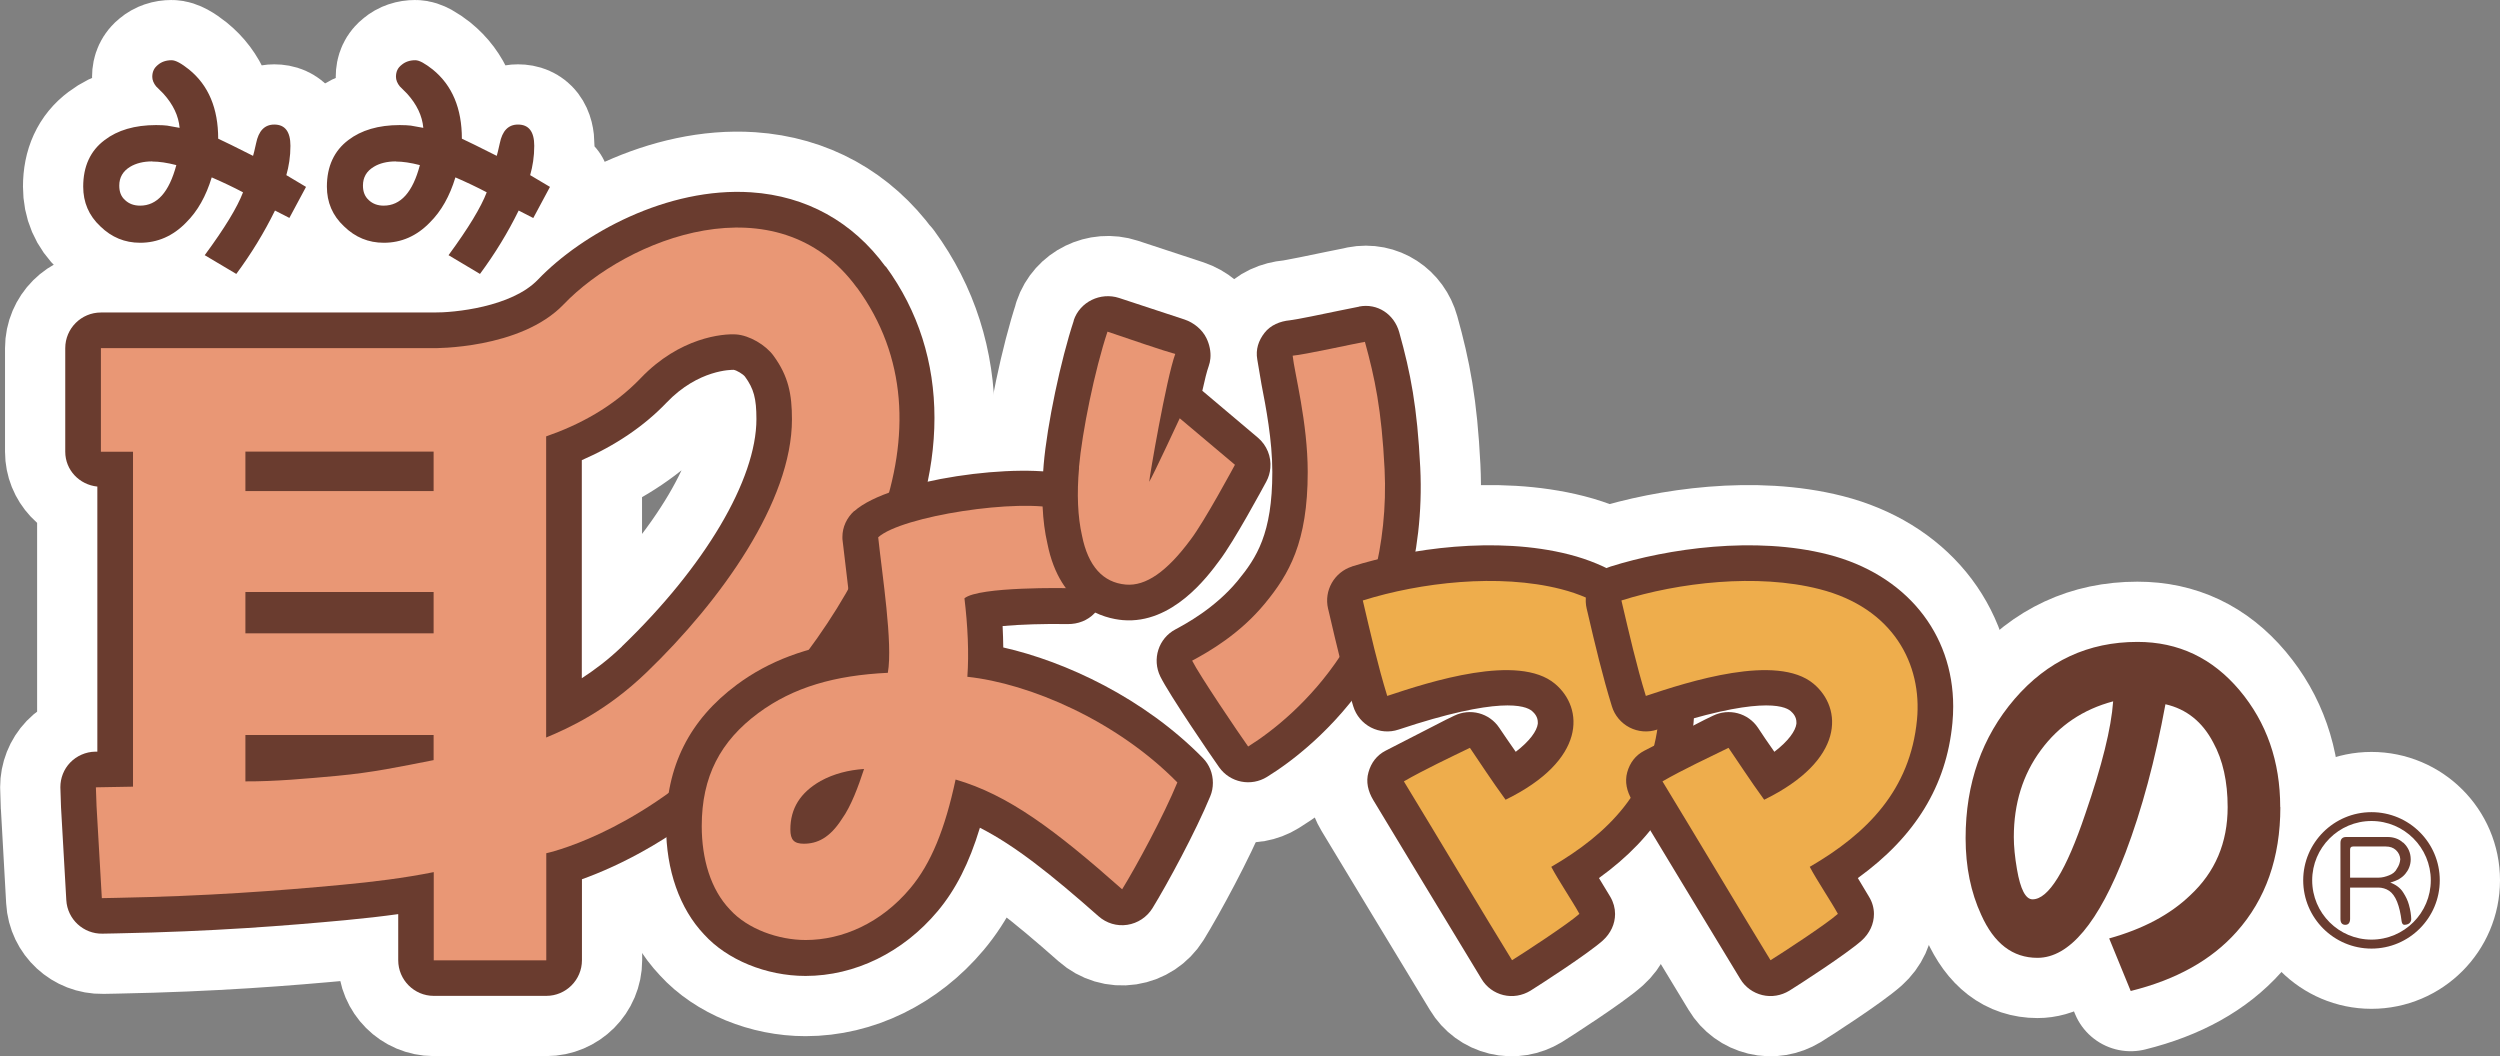 <?xml version="1.0" encoding="UTF-8"?>
<svg id="_レイヤー_1" data-name="レイヤー 1" xmlns="http://www.w3.org/2000/svg" viewBox="0 0 189.28 79.97">
  <rect x="0" y="0" width="189.28" height="79.97" fill="#808080" stroke="none"/>
  <defs>
    <style>
      .cls-1 {
        fill: #eead4c;
      }

      .cls-2 {
        fill: #fff;
      }

      .cls-3 {
        fill: none;
        stroke: #fff;
        stroke-linecap: round;
        stroke-linejoin: round;
        stroke-width: 9.12px;
      }

      .cls-4 {
        fill: #6a3c2f;
      }

      .cls-5 {
        fill: #e99775;
      }
    </style>
  </defs>
  <path class="cls-2" d="M67.04,20.18c-2.49-3.4-6-5.34-10.17-5.62-6.34-.42-12.81,3.13-16.14,6.61-2,2.09-6.38,2.51-7.9,2.49H7.64c-1.49,0-2.7,1.21-2.7,2.7v7.84c0,1.39,1.07,2.5,2.43,2.64v20.07s-.16,0-.16,0c-.72.01-1.41.32-1.9.83-.48.5-.74,1.17-.74,1.86,0,.03.05,1.52.05,1.52,0,.07.4,7.03.4,7.03.08,1.45,1.3,2.57,2.74,2.54l1.04-.02c7.39-.14,12.91-.59,17.34-1,1.48-.14,2.79-.29,4.01-.46v3.49c0,1.49,1.21,2.7,2.69,2.7h8.52c1.49,0,2.7-1.21,2.7-2.7v-6.13c2.65-.95,7.44-3.15,12.39-7.91,9.38-9.02,14.3-18.6,14.3-27.02,0-4.18-1.21-8.08-3.69-11.47M47.09,48.95c-1.07,1.03-2.09,1.78-3.04,2.4v-16.51c2.52-1.1,4.69-2.55,6.42-4.36,2.41-2.52,4.94-2.48,5.08-2.48.23.04.7.32.85.51.67.92.87,1.65.87,3.22,0,4.58-3.9,11.17-10.18,17.21"/>
  <path class="cls-3" d="M67.04,20.18c-2.49-3.4-6-5.34-10.17-5.62-6.34-.42-12.81,3.13-16.14,6.61-2,2.09-6.38,2.51-7.9,2.49H7.64c-1.49,0-2.7,1.21-2.7,2.7v7.84c0,1.39,1.07,2.5,2.43,2.64v20.07s-.16,0-.16,0c-.72.01-1.41.32-1.9.83-.48.5-.74,1.17-.74,1.86,0,.03.05,1.52.05,1.52,0,.07.4,7.03.4,7.03.08,1.45,1.3,2.57,2.74,2.54l1.04-.02c7.39-.14,12.91-.59,17.34-1,1.48-.14,2.79-.29,4.01-.46v3.49c0,1.49,1.21,2.7,2.69,2.7h8.52c1.49,0,2.7-1.21,2.7-2.7v-6.13c2.65-.95,7.44-3.15,12.39-7.91,9.38-9.02,14.3-18.6,14.3-27.02,0-4.18-1.21-8.08-3.69-11.47ZM47.09,48.95c-1.07,1.03-2.09,1.78-3.04,2.4v-16.51c2.52-1.1,4.69-2.55,6.42-4.36,2.41-2.52,4.94-2.48,5.08-2.48.23.04.7.32.85.51.67.92.87,1.65.87,3.22,0,4.58-3.9,11.17-10.18,17.21Z"/>
  <path class="cls-2" d="M21.91,16.5l-1.09-.56c-.82,1.67-1.79,3.26-2.93,4.8l-2.39-1.42c1.52-2.06,2.47-3.63,2.9-4.76-.74-.39-1.52-.76-2.37-1.13-.43,1.42-1.07,2.56-1.94,3.42-.99,1.02-2.16,1.53-3.48,1.53-1.16,0-2.16-.41-3.01-1.24-.88-.82-1.3-1.83-1.3-3.01,0-1.53.54-2.72,1.63-3.53.97-.74,2.27-1.13,3.89-1.13.39,0,.66.02.83.04.51.09.82.15.95.17-.08-.91-.49-1.77-1.22-2.58-.2-.19-.37-.37-.56-.56-.19-.23-.29-.49-.29-.72,0-.39.14-.68.43-.91.27-.23.62-.35,1.03-.35.31,0,.74.24,1.32.7,1.48,1.2,2.21,2.95,2.21,5.24.43.19,1.32.64,2.64,1.3.04-.12.12-.45.23-.95.19-.94.64-1.42,1.38-1.42.81,0,1.22.54,1.22,1.61,0,.82-.12,1.55-.31,2.22l1.49.89-1.26,2.35ZM11.52,12.22c-.66,0-1.22.14-1.67.41-.54.33-.82.8-.82,1.42,0,.47.13.83.45,1.11.29.27.66.41,1.13.41,1.28,0,2.19-1.01,2.74-3.07-.7-.18-1.3-.27-1.82-.27"/>
  <path class="cls-3" d="M21.91,16.5l-1.09-.56c-.82,1.67-1.79,3.26-2.93,4.8l-2.39-1.42c1.52-2.06,2.47-3.63,2.9-4.76-.74-.39-1.52-.76-2.37-1.13-.43,1.42-1.07,2.56-1.94,3.42-.99,1.02-2.16,1.53-3.48,1.53-1.16,0-2.16-.41-3.01-1.24-.88-.82-1.3-1.83-1.3-3.01,0-1.53.54-2.72,1.63-3.53.97-.74,2.27-1.13,3.89-1.13.39,0,.66.02.83.04.51.09.82.15.95.17-.08-.91-.49-1.77-1.22-2.58-.2-.19-.37-.37-.56-.56-.19-.23-.29-.49-.29-.72,0-.39.14-.68.43-.91.27-.23.62-.35,1.03-.35.31,0,.74.24,1.32.7,1.48,1.2,2.21,2.95,2.21,5.24.43.19,1.32.64,2.64,1.3.04-.12.12-.45.23-.95.19-.94.64-1.42,1.38-1.42.81,0,1.22.54,1.22,1.61,0,.82-.12,1.55-.31,2.22l1.49.89-1.26,2.35ZM11.52,12.22c-.66,0-1.22.14-1.67.41-.54.33-.82.8-.82,1.42,0,.47.13.83.45,1.11.29.27.66.41,1.13.41,1.28,0,2.19-1.01,2.74-3.07-.7-.18-1.3-.27-1.82-.27Z"/>
  <path class="cls-2" d="M40.36,16.5l-1.09-.56c-.82,1.67-1.79,3.26-2.93,4.8l-2.38-1.42c1.51-2.06,2.46-3.63,2.89-4.76-.74-.39-1.52-.76-2.37-1.13-.43,1.42-1.07,2.56-1.94,3.42-.99,1.02-2.15,1.53-3.48,1.53-1.16,0-2.16-.41-3.01-1.24-.88-.82-1.3-1.83-1.3-3.01,0-1.53.55-2.72,1.63-3.53.97-.74,2.27-1.13,3.88-1.13.39,0,.66.02.84.04.5.09.81.15.95.17-.08-.91-.49-1.77-1.22-2.58-.19-.19-.37-.37-.56-.56-.19-.23-.29-.49-.29-.72,0-.39.13-.68.43-.91.27-.23.62-.35,1.03-.35.31,0,.73.24,1.32.7,1.48,1.2,2.21,2.95,2.21,5.24.43.19,1.32.64,2.64,1.3.04-.12.12-.45.23-.95.19-.94.64-1.42,1.38-1.42.82,0,1.23.54,1.23,1.61,0,.82-.12,1.55-.31,2.22l1.5.89-1.26,2.35ZM29.97,12.22c-.66,0-1.23.14-1.67.41-.55.33-.82.8-.82,1.42,0,.47.14.83.45,1.11.29.27.66.41,1.12.41,1.28,0,2.2-1.01,2.74-3.07-.7-.18-1.3-.27-1.82-.27"/>
  <path class="cls-3" d="M40.36,16.5l-1.09-.56c-.82,1.67-1.79,3.26-2.93,4.8l-2.38-1.42c1.51-2.06,2.46-3.63,2.89-4.76-.74-.39-1.52-.76-2.37-1.13-.43,1.42-1.07,2.56-1.94,3.42-.99,1.02-2.15,1.53-3.48,1.53-1.16,0-2.16-.41-3.01-1.24-.88-.82-1.3-1.83-1.3-3.01,0-1.53.55-2.72,1.63-3.53.97-.74,2.27-1.13,3.88-1.13.39,0,.66.02.84.04.5.09.81.15.95.17-.08-.91-.49-1.77-1.22-2.58-.19-.19-.37-.37-.56-.56-.19-.23-.29-.49-.29-.72,0-.39.13-.68.43-.91.27-.23.62-.35,1.03-.35.31,0,.73.24,1.32.7,1.48,1.2,2.21,2.95,2.21,5.24.43.19,1.32.64,2.64,1.3.04-.12.12-.45.23-.95.19-.94.64-1.42,1.38-1.42.82,0,1.23.54,1.23,1.61,0,.82-.12,1.55-.31,2.22l1.5.89-1.26,2.35ZM29.97,12.22c-.66,0-1.23.14-1.67.41-.55.33-.82.8-.82,1.42,0,.47.14.83.45,1.11.29.27.66.41,1.12.41,1.28,0,2.2-1.01,2.74-3.07-.7-.18-1.3-.27-1.82-.27Z"/>
  <path class="cls-2" d="M64.87,21.77c-6.02-8.22-17.41-3.72-22.19,1.27-3.27,3.42-9.88,3.32-9.88,3.32H7.64v7.84h2.43v25.36c-.8.01-2.81.05-2.81.05l.05,1.43.4,6.96,1.04-.02c6.9-.13,12.26-.53,17.14-.99,2.36-.22,4.71-.51,6.95-.96v6.68h8.52v-8.11s6.46-1.36,13.22-7.87c10.94-10.52,17.96-24.48,10.3-34.96M32.83,57.55c-2.55.5-4.6.94-7.31,1.19-2.3.21-4.66.43-6.94.42v-3.51h14.25v1.9ZM32.83,47.95h-14.25v-3.13h14.25v3.13ZM32.83,37.18h-14.25v-2.99h14.25v2.99ZM48.96,50.9c-3.03,2.92-5.86,4.21-7.61,4.94v-22.8c2.48-.86,5.07-2.22,7.17-4.42,2.95-3.08,6.22-3.37,7.22-3.3.99.07,2.23.79,2.83,1.62,1.13,1.55,1.39,2.92,1.39,4.81,0,6.21-5.36,13.72-11,19.15"/>
  <path class="cls-3" d="M64.87,21.77c-6.02-8.22-17.41-3.72-22.19,1.27-3.27,3.42-9.88,3.32-9.88,3.32H7.64v7.84h2.43v25.36c-.8.01-2.81.05-2.81.05l.05,1.43.4,6.96,1.04-.02c6.9-.13,12.26-.53,17.14-.99,2.36-.22,4.71-.51,6.95-.96v6.68h8.52v-8.11s6.46-1.36,13.22-7.87c10.94-10.52,17.96-24.48,10.3-34.96ZM32.83,57.55c-2.55.5-4.6.94-7.31,1.19-2.3.21-4.66.43-6.94.42v-3.51h14.25v1.9ZM32.83,47.95h-14.25v-3.13h14.25v3.13ZM32.83,37.18h-14.25v-2.99h14.25v2.99ZM48.96,50.9c-3.03,2.92-5.86,4.21-7.61,4.94v-22.8c2.48-.86,5.07-2.22,7.17-4.42,2.95-3.08,6.22-3.37,7.22-3.3.99.07,2.23.79,2.83,1.62,1.13,1.55,1.39,2.92,1.39,4.81,0,6.21-5.36,13.72-11,19.15Z"/>
  <path class="cls-2" d="M64.68,38.68c-.57.52-.9,1.22-.9,1.98,0,.1,0,.2.02.31l.26,2.19c.18,1.51.44,3.67.53,5.35-3.5.47-6.36,1.52-8.79,3.32-3.61,2.68-5.37,6.19-5.37,10.72,0,3.33,1.03,6.25,2.88,8.2,1.73,1.91,4.69,3.14,7.68,3.14,3.74,0,7.38-1.78,9.99-4.89,1.37-1.63,2.4-3.65,3.21-6.33,2.64,1.34,5.38,3.52,8.98,6.7.6.53,1.39.77,2.18.65.79-.12,1.48-.58,1.9-1.25,1.12-1.82,3.27-5.79,4.38-8.48.14-.33.2-.68.2-1.02,0-.7-.26-1.38-.77-1.89-4.44-4.52-10.37-7.29-15.1-8.36-.01-.53-.02-1.05-.05-1.62,1.31-.12,3.15-.18,4.93-.15.77.01,1.51-.27,2.04-.83.53-.57.78-1.3.71-2.07l-.6-6.11c-.11-1.1-.87-1.93-1.94-2.23-3.78-1.07-13.7.29-16.37,2.69"/>
  <path class="cls-3" d="M64.68,38.68c-.57.52-.9,1.22-.9,1.98,0,.1,0,.2.02.31l.26,2.19c.18,1.51.44,3.67.53,5.35-3.5.47-6.36,1.52-8.79,3.32-3.61,2.68-5.37,6.19-5.37,10.72,0,3.33,1.03,6.25,2.88,8.2,1.73,1.91,4.69,3.14,7.68,3.14,3.74,0,7.38-1.78,9.99-4.89,1.37-1.63,2.4-3.65,3.21-6.33,2.64,1.34,5.38,3.52,8.98,6.7.6.53,1.39.77,2.18.65.79-.12,1.48-.58,1.9-1.25,1.12-1.82,3.27-5.79,4.38-8.48.14-.33.2-.68.2-1.02,0-.7-.26-1.38-.77-1.89-4.44-4.52-10.37-7.29-15.1-8.36-.01-.53-.02-1.05-.05-1.62,1.31-.12,3.15-.18,4.93-.15.77.01,1.51-.27,2.04-.83.53-.57.78-1.3.71-2.07l-.6-6.11c-.11-1.1-.87-1.93-1.94-2.23-3.78-1.07-13.7.29-16.37,2.69Z"/>
  <path class="cls-2" d="M73.24,51.25c.13-1.8.03-3.88-.22-5.95,1.08-.91,7.88-.77,7.88-.77,0,0-.3-3.91-.58-5.96-3.13-.88-12.07.51-13.83,2.11.3,2.83,1.12,8.05.73,10.26-3.99.19-7.15,1.08-9.81,3.05-2.86,2.12-4.28,4.79-4.28,8.55,0,2.48.67,4.8,2.14,6.33,1.33,1.47,3.66,2.3,5.73,2.3,2.77,0,5.7-1.27,7.92-3.92,1.58-1.88,2.63-4.49,3.43-8.23,3.99,1.16,7.48,3.77,12.61,8.31,1.08-1.75,3.16-5.6,4.18-8.09-4.58-4.67-11.19-7.5-15.91-8M63.74,62.01c-.92,1.44-1.88,1.87-2.88,1.87-.74,0-1.02-.29-1.02-1.08,0-1.59.75-2.79,2.29-3.67,1-.55,2.12-.83,3.29-.91-.43,1.31-.97,2.8-1.68,3.79"/>
  <path class="cls-3" d="M73.24,51.25c.13-1.8.03-3.88-.22-5.95,1.08-.91,7.88-.77,7.88-.77,0,0-.3-3.91-.58-5.96-3.13-.88-12.07.51-13.83,2.11.3,2.83,1.12,8.05.73,10.26-3.99.19-7.15,1.08-9.81,3.05-2.86,2.12-4.28,4.79-4.28,8.55,0,2.48.67,4.8,2.14,6.33,1.33,1.47,3.66,2.3,5.73,2.3,2.77,0,5.7-1.27,7.92-3.92,1.58-1.88,2.63-4.49,3.43-8.23,3.99,1.16,7.48,3.77,12.61,8.31,1.08-1.75,3.16-5.6,4.18-8.09-4.58-4.67-11.19-7.5-15.91-8ZM63.74,62.01c-.92,1.44-1.88,1.87-2.88,1.87-.74,0-1.02-.29-1.02-1.08,0-1.59.75-2.79,2.29-3.67,1-.55,2.12-.83,3.29-.91-.43,1.31-.97,2.8-1.68,3.79Z"/>
  <path class="cls-2" d="M102.89,23.22l-1.54.31c-1.04.22-3.21.67-3.69.72-.74.07-1.46.36-1.92.95-.46.59-.68,1.26-.55,2.01l.32,1.89c.33,1.69.82,4.23.82,6.64,0,4.67-1.19,6.49-2.63,8.24-1.72,2.08-3.96,3.27-4.7,3.67-1.29.68-1.79,2.26-1.15,3.57.66,1.35,3.88,6.07,4.46,6.88.83,1.16,2.41,1.47,3.62.72,1.75-1.08,5.08-3.53,7.84-7.73,2.04-3.1,4.1-8.85,3.76-15.7-.23-4.6-.73-7.15-1.59-10.23-.38-1.37-1.65-2.22-3.04-1.95"/>
  <path class="cls-3" d="M102.89,23.22l-1.54.31c-1.04.22-3.21.67-3.69.72-.74.07-1.46.36-1.92.95-.46.59-.68,1.26-.55,2.01l.32,1.89c.33,1.69.82,4.23.82,6.64,0,4.67-1.19,6.49-2.63,8.24-1.72,2.08-3.96,3.27-4.7,3.67-1.29.68-1.79,2.26-1.15,3.57.66,1.35,3.88,6.07,4.46,6.88.83,1.16,2.41,1.47,3.62.72,1.75-1.08,5.08-3.53,7.84-7.73,2.04-3.1,4.1-8.85,3.76-15.7-.23-4.6-.73-7.15-1.59-10.23-.38-1.37-1.65-2.22-3.04-1.95Z"/>
  <path class="cls-2" d="M81.3,24.27c-.99,2.99-2.02,7.88-2.28,10.89-.2,2.29-.11,4.3.28,5.99.96,4.86,4.32,5.68,5.71,5.8,3.75.32,6.42-3.3,7.3-4.49,1.12-1.46,3.31-5.53,3.56-5.99.18-.33.28-.68.31-1.04.08-.85-.26-1.72-.95-2.3l-4.17-3.52s-.02,0-.03-.02c.18-.83.35-1.5.48-1.86.07-.19.11-.39.13-.59.05-.52-.07-1.07-.3-1.54-.32-.66-.97-1.18-1.66-1.41l-4.95-1.63c-1.41-.46-2.97.29-3.44,1.7"/>
  <path class="cls-3" d="M81.3,24.27c-.99,2.99-2.02,7.88-2.28,10.89-.2,2.29-.11,4.3.28,5.99.96,4.86,4.32,5.68,5.71,5.8,3.75.32,6.42-3.3,7.3-4.49,1.12-1.46,3.31-5.53,3.56-5.99.18-.33.28-.68.31-1.04.08-.85-.26-1.72-.95-2.3l-4.17-3.52s-.02,0-.03-.02c.18-.83.35-1.5.48-1.86.07-.19.11-.39.13-.59.05-.52-.07-1.07-.3-1.54-.32-.66-.97-1.18-1.66-1.41l-4.95-1.63c-1.41-.46-2.97.29-3.44,1.7Z"/>
  <path class="cls-2" d="M97.87,26.93c.13,1.27,1.14,5.05,1.14,8.81,0,5.33-1.42,7.74-3.24,9.95-1.9,2.31-4.24,3.65-5.51,4.33.53,1.07,3.52,5.49,4.24,6.5,1.89-1.18,4.73-3.45,7.01-6.91,1.99-3.03,3.61-8.25,3.32-14.09-.23-4.54-.74-6.91-1.49-9.64-.62.1-4.6.98-5.47,1.05"/>
  <path class="cls-3" d="M97.87,26.93c.13,1.27,1.14,5.05,1.14,8.81,0,5.33-1.42,7.74-3.24,9.95-1.9,2.31-4.24,3.65-5.51,4.33.53,1.07,3.52,5.49,4.24,6.5,1.89-1.18,4.73-3.45,7.01-6.91,1.99-3.03,3.61-8.25,3.32-14.09-.23-4.54-.74-6.91-1.49-9.64-.62.1-4.6.98-5.47,1.05Z"/>
  <path class="cls-2" d="M81.7,35.4c-.18,2.01-.1,3.74.22,5.15.46,2.3,1.58,3.56,3.32,3.71,1.51.13,3.11-.98,4.9-3.4,1.05-1.37,3.36-5.67,3.36-5.67l-4.18-3.52s-1.96,4.22-2.31,4.81c0-.29,1.29-7.81,1.97-9.68-.76-.2-3.76-1.22-5.13-1.69-.97,2.92-1.92,7.58-2.16,10.28"/>
  <path class="cls-3" d="M81.7,35.4c-.18,2.01-.1,3.74.22,5.15.46,2.3,1.58,3.56,3.32,3.71,1.51.13,3.11-.98,4.9-3.4,1.05-1.37,3.36-5.67,3.36-5.67l-4.18-3.52s-1.96,4.22-2.31,4.81c0-.29,1.29-7.81,1.97-9.68-.76-.2-3.76-1.22-5.13-1.69-.97,2.92-1.92,7.58-2.16,10.28Z"/>
  <path class="cls-2" d="M102.37,42.89c-1.35.43-2.14,1.82-1.82,3.19l.07.29c.57,2.45,1.11,4.77,1.84,7.11.21.69.7,1.27,1.34,1.6.64.33,1.4.39,2.08.16,7.62-2.54,9.61-1.83,10.11-1.41.21.18.44.46.44.85,0,.04,0,.08,0,.12-.07.54-.6,1.3-1.67,2.12-.3-.43-.68-.98-.68-.98l-.57-.84c-.75-1.12-2.2-1.5-3.41-.91l-.62.3-4.58,2.35c-.66.34-1.09.91-1.29,1.63-.21.72-.03,1.45.36,2.1l3.77,6.24,4.43,7.31c.37.62.96,1.05,1.66,1.22.7.17,1.43.04,2.04-.33.66-.41,4.35-2.79,5.48-3.8.6-.54.93-1.26.93-2.01,0-.44-.12-.89-.36-1.3,0,0-.62-1.03-.86-1.42,4.36-3.14,6.71-6.99,7.16-11.73.04-.43.06-.85.06-1.26,0-5.57-3.61-10.01-9.48-11.51-5.53-1.41-12.13-.45-16.45.91"/>
  <path class="cls-3" d="M102.37,42.89c-1.35.43-2.14,1.82-1.82,3.19l.07.29c.57,2.45,1.11,4.77,1.84,7.11.21.69.7,1.27,1.34,1.6.64.33,1.4.39,2.08.16,7.62-2.54,9.61-1.83,10.11-1.41.21.18.44.46.44.85,0,.04,0,.08,0,.12-.07.54-.6,1.3-1.67,2.12-.3-.43-.68-.98-.68-.98l-.57-.84c-.75-1.12-2.2-1.5-3.41-.91l-.62.3-4.58,2.35c-.66.34-1.09.91-1.29,1.63-.21.72-.03,1.45.36,2.1l3.77,6.24,4.43,7.31c.37.62.96,1.05,1.66,1.22.7.17,1.43.04,2.04-.33.66-.41,4.35-2.79,5.48-3.8.6-.54.93-1.26.93-2.01,0-.44-.12-.89-.36-1.3,0,0-.62-1.03-.86-1.42,4.36-3.14,6.71-6.99,7.16-11.73.04-.43.06-.85.06-1.26,0-5.57-3.61-10.01-9.48-11.51-5.53-1.41-12.13-.45-16.45.91Z"/>
  <path class="cls-2" d="M103.18,45.46c.6,2.55,1.13,4.89,1.85,7.23,3.24-1.08,9.93-3.24,12.7-.92,2.21,1.85,2.38,5.79-3.74,8.78-1.07-1.47-2-2.9-2.7-3.93-1.34.65-3.54,1.69-5,2.54,2.49,4.09,6.09,10.13,8.19,13.54.84-.52,4.23-2.73,5.1-3.51-.51-.93-1.61-2.57-2.13-3.56,4.35-2.53,7.61-5.83,8.12-11.14.4-4.16-1.76-8.46-7.4-9.89-4.71-1.2-10.64-.5-14.98.86"/>
  <path class="cls-3" d="M103.18,45.46c.6,2.55,1.13,4.89,1.85,7.23,3.24-1.08,9.93-3.24,12.7-.92,2.21,1.85,2.38,5.79-3.74,8.78-1.07-1.47-2-2.9-2.7-3.93-1.34.65-3.54,1.69-5,2.54,2.49,4.09,6.09,10.13,8.19,13.54.84-.52,4.23-2.73,5.1-3.51-.51-.93-1.61-2.57-2.13-3.56,4.35-2.53,7.61-5.83,8.12-11.14.4-4.16-1.76-8.46-7.4-9.89-4.71-1.2-10.64-.5-14.98.86Z"/>
  <path class="cls-2" d="M172.65,61.11c0,3.83-1.11,6.98-3.32,9.45-1.91,2.14-4.58,3.62-8.01,4.47l-1.63-3.98c2.58-.72,4.62-1.81,6.13-3.26,1.89-1.75,2.84-3.98,2.84-6.68,0-1.93-.36-3.56-1.09-4.89-.82-1.57-2.03-2.54-3.62-2.9-.78,4.24-1.79,7.99-3.02,11.23-2.03,5.31-4.26,7.97-6.67,7.97-1.88,0-3.29-1.09-4.26-3.26-.78-1.69-1.18-3.62-1.18-5.8,0-4.15,1.24-7.66,3.71-10.54,2.48-2.88,5.58-4.32,9.3-4.32,3.1,0,5.67,1.22,7.73,3.66,2.05,2.44,3.08,5.39,3.08,8.85M159.99,53.1c-2.28.61-4.1,1.83-5.47,3.69-1.37,1.85-2.05,4.05-2.05,6.58,0,.71.08,1.52.24,2.45.26,1.51.65,2.27,1.18,2.27,1.2,0,2.54-2.16,3.99-6.46,1.27-3.68,1.97-6.52,2.11-8.52"/>
  <path class="cls-3" d="M172.65,61.11c0,3.83-1.11,6.98-3.32,9.45-1.91,2.14-4.58,3.62-8.01,4.47l-1.63-3.98c2.58-.72,4.62-1.81,6.13-3.26,1.89-1.75,2.84-3.98,2.84-6.68,0-1.93-.36-3.56-1.09-4.89-.82-1.57-2.03-2.54-3.62-2.9-.78,4.24-1.79,7.99-3.02,11.23-2.03,5.31-4.26,7.97-6.67,7.97-1.88,0-3.29-1.09-4.26-3.26-.78-1.69-1.18-3.62-1.18-5.8,0-4.15,1.24-7.66,3.71-10.54,2.48-2.88,5.58-4.32,9.3-4.32,3.1,0,5.67,1.22,7.73,3.66,2.05,2.44,3.08,5.39,3.08,8.85ZM159.99,53.1c-2.28.61-4.1,1.83-5.47,3.69-1.37,1.85-2.05,4.05-2.05,6.58,0,.71.08,1.52.24,2.45.26,1.51.65,2.27,1.18,2.27,1.2,0,2.54-2.16,3.99-6.46,1.27-3.68,1.97-6.52,2.11-8.52Z"/>
  <path class="cls-2" d="M121.95,42.89c-1.35.43-2.14,1.82-1.82,3.19l.07.29c.57,2.45,1.12,4.77,1.84,7.11.21.69.7,1.27,1.34,1.6.64.33,1.4.39,2.08.16,7.62-2.54,9.61-1.83,10.11-1.41.21.18.44.46.44.85,0,.04,0,.08,0,.12-.07.54-.6,1.3-1.67,2.12-.3-.43-.68-.98-.68-.98l-.56-.84c-.75-1.12-2.2-1.5-3.41-.91l-.62.3-4.58,2.35c-.66.34-1.09.91-1.29,1.63-.2.72-.03,1.45.36,2.1l3.77,6.24,4.43,7.31c.37.62.97,1.05,1.67,1.22.7.17,1.43.04,2.04-.33.67-.41,4.35-2.79,5.48-3.8.6-.54.93-1.26.93-2.01,0-.44-.12-.89-.37-1.3,0,0-.62-1.03-.85-1.42,4.35-3.14,6.71-6.99,7.16-11.73.04-.43.06-.85.06-1.26,0-5.57-3.61-10.01-9.48-11.51-5.53-1.41-12.12-.45-16.45.91"/>
  <path class="cls-3" d="M121.95,42.89c-1.35.43-2.14,1.82-1.82,3.19l.07.29c.57,2.45,1.12,4.77,1.84,7.11.21.69.7,1.27,1.34,1.6.64.33,1.4.39,2.08.16,7.62-2.54,9.61-1.83,10.11-1.41.21.18.44.46.44.85,0,.04,0,.08,0,.12-.07.54-.6,1.3-1.67,2.12-.3-.43-.68-.98-.68-.98l-.56-.84c-.75-1.12-2.2-1.5-3.41-.91l-.62.3-4.58,2.35c-.66.34-1.09.91-1.29,1.63-.2.72-.03,1.45.36,2.1l3.77,6.24,4.43,7.31c.37.62.97,1.05,1.67,1.22.7.17,1.43.04,2.04-.33.67-.41,4.35-2.79,5.48-3.8.6-.54.93-1.26.93-2.01,0-.44-.12-.89-.37-1.3,0,0-.62-1.03-.85-1.42,4.35-3.14,6.71-6.99,7.16-11.73.04-.43.06-.85.06-1.26,0-5.57-3.61-10.01-9.48-11.51-5.53-1.41-12.12-.45-16.45.91Z"/>
  <path class="cls-2" d="M122.76,45.46c.6,2.55,1.13,4.89,1.85,7.23,3.23-1.08,9.93-3.24,12.7-.92,2.21,1.85,2.38,5.79-3.74,8.78-1.07-1.47-1.99-2.9-2.7-3.93-1.33.65-3.54,1.69-5,2.54,2.49,4.09,6.09,10.13,8.18,13.54.84-.52,4.23-2.73,5.1-3.51-.51-.93-1.61-2.57-2.13-3.56,4.36-2.53,7.61-5.83,8.12-11.14.4-4.16-1.76-8.46-7.4-9.89-4.71-1.2-10.64-.5-14.97.86"/>
  <path class="cls-3" d="M122.76,45.46c.6,2.55,1.13,4.89,1.85,7.23,3.23-1.08,9.93-3.24,12.7-.92,2.21,1.85,2.38,5.79-3.74,8.78-1.07-1.47-1.99-2.9-2.7-3.93-1.33.65-3.54,1.69-5,2.54,2.49,4.09,6.09,10.13,8.18,13.54.84-.52,4.23-2.73,5.1-3.51-.51-.93-1.61-2.57-2.13-3.56,4.36-2.53,7.61-5.83,8.12-11.14.4-4.16-1.76-8.46-7.4-9.89-4.71-1.2-10.64-.5-14.97.86Z"/>
  <path class="cls-2" d="M181.95,63.79c.37.34.57.77.57,1.27,0,.43-.16.8-.4,1.09-.24.3-.62.53-1.15.67.43.16.77.41.98.75.21.32.35.63.43.92.12.42.17.78.18,1.11-.02.26-.2.41-.52.42-.12,0-.18-.1-.21-.27-.07-.58-.18-1.07-.34-1.47-.16-.4-.37-.68-.61-.84-.24-.16-.53-.24-.81-.24h-2.14v2.37c0,.29-.13.45-.36.45-.25,0-.37-.16-.37-.45v-5.75c0-.29.14-.45.44-.45h3.12c.46,0,.87.14,1.18.43M180.07,66.45c.3,0,.57-.08.82-.18.26-.1.47-.26.59-.51.15-.22.23-.45.25-.71-.02-.27-.12-.49-.33-.69-.2-.18-.44-.27-.77-.27h-2.47c-.16,0-.23.08-.23.24v2.12h2.14Z"/>
  <path class="cls-3" d="M181.95,63.79c.37.34.57.77.57,1.27,0,.43-.16.8-.4,1.09-.24.3-.62.53-1.15.67.43.16.77.41.98.75.21.32.35.63.43.92.12.42.17.78.18,1.11-.02.26-.2.41-.52.42-.12,0-.18-.1-.21-.27-.07-.58-.18-1.07-.34-1.47-.16-.4-.37-.68-.61-.84-.24-.16-.53-.24-.81-.24h-2.14v2.37c0,.29-.13.45-.36.45-.25,0-.37-.16-.37-.45v-5.75c0-.29.14-.45.44-.45h3.12c.46,0,.87.14,1.18.43ZM180.07,66.45c.3,0,.57-.08.82-.18.26-.1.47-.26.59-.51.15-.22.23-.45.25-.71-.02-.27-.12-.49-.33-.69-.2-.18-.44-.27-.77-.27h-2.47c-.16,0-.23.08-.23.24v2.12h2.14Z"/>
  <path class="cls-2" d="M174.38,66.65c0,2.85,2.32,5.17,5.17,5.17s5.17-2.32,5.17-5.17-2.32-5.16-5.17-5.16-5.17,2.32-5.17,5.16M175.06,66.65c0-2.47,2.01-4.49,4.49-4.49s4.49,2.02,4.49,4.49-2.01,4.49-4.49,4.49-4.49-2.01-4.49-4.49"/>
  <path class="cls-3" d="M174.38,66.65c0,2.85,2.32,5.17,5.17,5.17s5.17-2.32,5.17-5.17-2.32-5.16-5.17-5.16-5.17,2.32-5.17,5.16ZM175.06,66.65c0-2.47,2.01-4.49,4.49-4.49s4.49,2.02,4.49,4.49-2.01,4.49-4.49,4.49-4.49-2.01-4.49-4.49Z"/>
  <path class="cls-4" d="M67.04,20.18c-2.49-3.4-6-5.34-10.17-5.62-6.34-.42-12.81,3.13-16.14,6.61-2,2.09-6.38,2.51-7.9,2.49H7.64c-1.49,0-2.7,1.21-2.7,2.7v7.84c0,1.39,1.07,2.5,2.43,2.64v20.07s-.16,0-.16,0c-.72.01-1.41.32-1.9.83-.48.5-.74,1.17-.74,1.86,0,.03.05,1.52.05,1.52,0,.07.4,7.03.4,7.03.08,1.45,1.3,2.57,2.74,2.54l1.04-.02c7.39-.14,12.91-.59,17.34-1,1.48-.14,2.79-.29,4.01-.46v3.49c0,1.49,1.21,2.7,2.69,2.7h8.52c1.49,0,2.7-1.21,2.7-2.7v-6.13c2.65-.95,7.44-3.15,12.39-7.91,9.38-9.02,14.3-18.6,14.3-27.02,0-4.18-1.21-8.08-3.69-11.47M47.09,48.95c-1.07,1.03-2.09,1.78-3.04,2.4v-16.51c2.52-1.1,4.69-2.55,6.42-4.36,2.41-2.52,4.94-2.48,5.08-2.48.23.04.7.32.85.51.67.92.87,1.65.87,3.22,0,4.58-3.9,11.17-10.18,17.21"/>
  <path class="cls-4" d="M21.91,16.5l-1.09-.56c-.82,1.67-1.79,3.26-2.93,4.8l-2.39-1.42c1.52-2.06,2.47-3.63,2.9-4.76-.74-.39-1.52-.76-2.37-1.13-.43,1.42-1.07,2.56-1.94,3.42-.99,1.02-2.16,1.53-3.48,1.53-1.16,0-2.16-.41-3.01-1.24-.88-.82-1.3-1.83-1.3-3.01,0-1.53.54-2.72,1.63-3.53.97-.74,2.27-1.13,3.89-1.13.39,0,.66.02.83.04.51.09.82.15.95.17-.08-.91-.49-1.77-1.22-2.58-.2-.19-.37-.37-.56-.56-.19-.23-.29-.49-.29-.72,0-.39.14-.68.43-.91.27-.23.62-.35,1.03-.35.31,0,.74.24,1.32.7,1.48,1.2,2.21,2.95,2.21,5.24.43.19,1.32.64,2.64,1.3.04-.12.12-.45.23-.95.19-.94.64-1.42,1.38-1.42.81,0,1.22.54,1.22,1.61,0,.82-.12,1.55-.31,2.22l1.49.89-1.26,2.35ZM11.52,12.22c-.66,0-1.22.14-1.67.41-.54.33-.82.8-.82,1.42,0,.47.13.83.45,1.11.29.27.66.41,1.13.41,1.28,0,2.19-1.01,2.74-3.07-.7-.18-1.3-.27-1.82-.27"/>
  <path class="cls-4" d="M40.36,16.5l-1.09-.56c-.82,1.67-1.79,3.26-2.93,4.8l-2.38-1.42c1.51-2.06,2.46-3.63,2.89-4.76-.74-.39-1.52-.76-2.37-1.13-.43,1.42-1.07,2.56-1.94,3.42-.99,1.02-2.15,1.53-3.48,1.53-1.16,0-2.16-.41-3.01-1.24-.88-.82-1.3-1.83-1.3-3.01,0-1.53.55-2.72,1.63-3.53.97-.74,2.27-1.13,3.88-1.13.39,0,.66.02.84.04.5.09.81.15.95.17-.08-.91-.49-1.77-1.22-2.58-.19-.19-.37-.37-.56-.56-.19-.23-.29-.49-.29-.72,0-.39.13-.68.43-.91.27-.23.62-.35,1.03-.35.31,0,.73.24,1.32.7,1.48,1.2,2.21,2.95,2.21,5.24.43.19,1.32.64,2.64,1.3.04-.12.12-.45.23-.95.19-.94.64-1.42,1.38-1.42.82,0,1.23.54,1.23,1.61,0,.82-.12,1.55-.31,2.22l1.5.89-1.26,2.35ZM29.97,12.22c-.66,0-1.23.14-1.67.41-.55.33-.82.8-.82,1.42,0,.47.14.83.45,1.11.29.27.66.41,1.12.41,1.28,0,2.2-1.01,2.74-3.07-.7-.18-1.3-.27-1.82-.27"/>
  <path class="cls-5" d="M64.87,21.77c-6.02-8.22-17.41-3.72-22.19,1.27-3.27,3.42-9.88,3.32-9.88,3.32H7.64v7.84h2.43v25.36c-.8.01-2.81.05-2.81.05l.05,1.43.4,6.96,1.04-.02c6.9-.13,12.26-.53,17.14-.99,2.36-.22,4.71-.51,6.95-.96v6.68h8.52v-8.11s6.46-1.36,13.22-7.87c10.94-10.52,17.96-24.48,10.3-34.96M32.83,57.55c-2.55.5-4.6.94-7.31,1.19-2.3.21-4.66.43-6.94.42v-3.51h14.25v1.9ZM32.83,47.95h-14.25v-3.13h14.25v3.13ZM32.83,37.18h-14.25v-2.99h14.25v2.99ZM48.96,50.9c-3.03,2.92-5.86,4.21-7.61,4.94v-22.8c2.48-.86,5.07-2.22,7.17-4.42,2.95-3.08,6.22-3.37,7.22-3.3.99.07,2.23.79,2.83,1.62,1.13,1.55,1.39,2.92,1.39,4.81,0,6.21-5.36,13.72-11,19.15"/>
  <path class="cls-4" d="M64.68,38.68c-.57.52-.9,1.22-.9,1.98,0,.1,0,.2.02.31l.26,2.19c.18,1.51.44,3.67.53,5.35-3.5.47-6.36,1.52-8.79,3.32-3.61,2.68-5.37,6.19-5.37,10.72,0,3.33,1.03,6.25,2.88,8.2,1.73,1.91,4.69,3.14,7.68,3.14,3.74,0,7.38-1.78,9.99-4.89,1.37-1.63,2.4-3.65,3.21-6.33,2.64,1.34,5.38,3.52,8.98,6.7.6.53,1.39.77,2.18.65.79-.12,1.48-.58,1.9-1.25,1.12-1.82,3.27-5.79,4.38-8.48.14-.33.2-.68.2-1.02,0-.7-.26-1.38-.77-1.89-4.44-4.52-10.37-7.29-15.1-8.36-.01-.53-.02-1.05-.05-1.62,1.31-.12,3.15-.18,4.93-.15.77.01,1.51-.27,2.04-.83.53-.57.78-1.3.71-2.07l-.6-6.11c-.11-1.1-.87-1.93-1.94-2.23-3.78-1.07-13.7.29-16.37,2.69"/>
  <path class="cls-5" d="M73.24,51.25c.13-1.8.03-3.88-.22-5.95,1.08-.91,7.88-.77,7.88-.77,0,0-.3-3.91-.58-5.96-3.13-.88-12.07.51-13.83,2.11.3,2.83,1.12,8.05.73,10.26-3.99.19-7.15,1.08-9.81,3.05-2.86,2.12-4.28,4.79-4.28,8.55,0,2.48.67,4.8,2.14,6.33,1.33,1.47,3.66,2.3,5.73,2.3,2.77,0,5.7-1.27,7.92-3.92,1.58-1.88,2.63-4.49,3.43-8.23,3.99,1.16,7.48,3.77,12.61,8.31,1.08-1.75,3.16-5.6,4.18-8.09-4.58-4.67-11.19-7.5-15.91-8M63.74,62.01c-.92,1.44-1.88,1.87-2.88,1.87-.74,0-1.02-.29-1.02-1.08,0-1.59.75-2.79,2.29-3.67,1-.55,2.12-.83,3.29-.91-.43,1.31-.97,2.8-1.68,3.79"/>
  <path class="cls-4" d="M102.89,23.22l-1.54.31c-1.04.22-3.21.67-3.69.72-.74.07-1.46.36-1.92.95-.46.59-.68,1.26-.55,2.01l.32,1.89c.33,1.69.82,4.23.82,6.64,0,4.67-1.19,6.49-2.63,8.24-1.72,2.08-3.96,3.27-4.7,3.67-1.29.68-1.79,2.26-1.15,3.57.66,1.35,3.88,6.07,4.46,6.88.83,1.16,2.41,1.47,3.62.72,1.75-1.08,5.08-3.53,7.84-7.73,2.04-3.1,4.1-8.85,3.76-15.7-.23-4.6-.73-7.15-1.59-10.23-.38-1.37-1.65-2.22-3.04-1.95"/>
  <path class="cls-4" d="M81.3,24.27c-.99,2.99-2.02,7.88-2.28,10.89-.2,2.29-.11,4.3.28,5.99.96,4.86,4.32,5.68,5.71,5.8,3.75.32,6.42-3.3,7.3-4.49,1.12-1.46,3.31-5.53,3.56-5.99.18-.33.28-.68.31-1.04.08-.85-.26-1.72-.95-2.3l-4.17-3.52s-.02,0-.03-.02c.18-.83.35-1.5.48-1.86.07-.19.11-.39.13-.59.05-.52-.07-1.07-.3-1.54-.32-.66-.97-1.18-1.66-1.41l-4.95-1.63c-1.41-.46-2.97.29-3.44,1.7"/>
  <path class="cls-5" d="M97.87,26.93c.13,1.27,1.14,5.05,1.14,8.81,0,5.33-1.42,7.74-3.24,9.95-1.9,2.31-4.24,3.65-5.51,4.33.53,1.07,3.52,5.49,4.24,6.5,1.89-1.18,4.73-3.45,7.01-6.91,1.99-3.03,3.61-8.25,3.32-14.09-.23-4.54-.74-6.91-1.49-9.64-.62.1-4.6.98-5.47,1.05"/>
  <path class="cls-5" d="M81.7,35.4c-.18,2.01-.1,3.74.22,5.15.46,2.3,1.58,3.56,3.32,3.71,1.51.13,3.11-.98,4.9-3.4,1.05-1.37,3.36-5.67,3.36-5.67l-4.18-3.52s-1.96,4.22-2.31,4.81c0-.29,1.29-7.81,1.97-9.68-.76-.2-3.76-1.22-5.13-1.69-.97,2.92-1.92,7.58-2.16,10.28"/>
  <path class="cls-4" d="M102.37,42.89c-1.35.43-2.14,1.82-1.82,3.19l.07.29c.57,2.45,1.11,4.77,1.84,7.11.21.69.7,1.27,1.34,1.6.64.33,1.4.39,2.08.16,7.62-2.54,9.61-1.83,10.11-1.41.21.18.44.46.44.85,0,.04,0,.08,0,.12-.07.54-.6,1.3-1.67,2.12-.3-.43-.68-.98-.68-.98l-.57-.84c-.75-1.12-2.2-1.5-3.41-.91l-.62.3-4.58,2.35c-.66.34-1.09.91-1.29,1.63-.21.72-.03,1.45.36,2.1l3.77,6.24,4.43,7.31c.37.62.96,1.05,1.66,1.22.7.17,1.43.04,2.04-.33.66-.41,4.35-2.79,5.48-3.8.6-.54.93-1.26.93-2.01,0-.44-.12-.89-.36-1.3,0,0-.62-1.03-.86-1.42,4.36-3.14,6.71-6.99,7.16-11.73.04-.43.06-.85.06-1.26,0-5.57-3.61-10.01-9.48-11.51-5.53-1.41-12.13-.45-16.45.91"/>
  <path class="cls-1" d="M103.18,45.46c.6,2.55,1.13,4.89,1.85,7.23,3.24-1.08,9.93-3.24,12.7-.92,2.21,1.85,2.38,5.79-3.74,8.78-1.07-1.47-2-2.9-2.7-3.93-1.34.65-3.54,1.69-5,2.54,2.49,4.09,6.09,10.13,8.19,13.54.84-.52,4.23-2.73,5.1-3.51-.51-.93-1.61-2.57-2.13-3.56,4.35-2.53,7.61-5.83,8.12-11.14.4-4.16-1.76-8.46-7.4-9.89-4.71-1.2-10.64-.5-14.98.86"/>
  <path class="cls-4" d="M172.65,61.11c0,3.83-1.11,6.98-3.32,9.45-1.91,2.14-4.58,3.62-8.01,4.47l-1.63-3.98c2.58-.72,4.62-1.81,6.13-3.26,1.89-1.75,2.84-3.98,2.84-6.68,0-1.93-.36-3.56-1.09-4.89-.82-1.57-2.03-2.54-3.62-2.9-.78,4.24-1.79,7.99-3.02,11.23-2.03,5.31-4.26,7.97-6.67,7.97-1.88,0-3.29-1.09-4.26-3.26-.78-1.69-1.18-3.62-1.18-5.8,0-4.15,1.24-7.66,3.71-10.54,2.48-2.88,5.58-4.32,9.3-4.32,3.1,0,5.67,1.22,7.73,3.66,2.05,2.44,3.08,5.39,3.08,8.85M159.99,53.1c-2.28.61-4.1,1.83-5.47,3.69-1.37,1.85-2.05,4.05-2.05,6.58,0,.71.08,1.52.24,2.45.26,1.51.65,2.27,1.18,2.27,1.2,0,2.54-2.16,3.99-6.46,1.27-3.68,1.97-6.52,2.11-8.52"/>
  <path class="cls-4" d="M121.95,42.89c-1.35.43-2.14,1.82-1.82,3.19l.07.29c.57,2.45,1.12,4.77,1.84,7.11.21.69.7,1.27,1.34,1.6.64.33,1.4.39,2.08.16,7.62-2.54,9.61-1.83,10.11-1.41.21.18.44.46.44.85,0,.04,0,.08,0,.12-.07.54-.6,1.3-1.67,2.12-.3-.43-.68-.98-.68-.98l-.56-.84c-.75-1.12-2.2-1.5-3.41-.91l-.62.3-4.58,2.35c-.66.34-1.09.91-1.29,1.63-.2.72-.03,1.45.36,2.1l3.77,6.24,4.43,7.31c.37.62.97,1.05,1.67,1.22.7.17,1.43.04,2.04-.33.67-.41,4.35-2.79,5.48-3.8.6-.54.93-1.26.93-2.01,0-.44-.12-.89-.37-1.3,0,0-.62-1.03-.85-1.42,4.35-3.14,6.71-6.99,7.16-11.73.04-.43.06-.85.06-1.26,0-5.57-3.61-10.01-9.48-11.51-5.53-1.41-12.12-.45-16.45.91"/>
  <path class="cls-1" d="M122.76,45.46c.6,2.55,1.13,4.89,1.85,7.23,3.23-1.08,9.93-3.24,12.7-.92,2.21,1.85,2.38,5.79-3.74,8.78-1.07-1.47-1.99-2.9-2.7-3.93-1.33.65-3.54,1.69-5,2.54,2.49,4.09,6.09,10.13,8.18,13.54.84-.52,4.23-2.73,5.1-3.51-.51-.93-1.61-2.57-2.13-3.56,4.36-2.53,7.61-5.83,8.12-11.14.4-4.16-1.76-8.46-7.4-9.89-4.71-1.2-10.64-.5-14.97.86"/>
  <path class="cls-4" d="M181.95,63.79c.37.34.57.77.57,1.27,0,.43-.16.8-.4,1.09-.24.3-.62.53-1.15.67.43.16.77.41.98.75.21.32.35.63.43.92.12.42.17.78.18,1.11-.02.26-.2.41-.52.42-.12,0-.18-.1-.21-.27-.07-.58-.18-1.07-.34-1.47-.16-.4-.37-.68-.61-.84-.24-.16-.53-.24-.81-.24h-2.14v2.37c0,.29-.13.45-.36.45-.25,0-.37-.16-.37-.45v-5.75c0-.29.14-.45.44-.45h3.12c.46,0,.87.14,1.18.43M180.07,66.45c.3,0,.57-.08.82-.18.26-.1.47-.26.59-.51.15-.22.23-.45.25-.71-.02-.27-.12-.49-.33-.69-.2-.18-.44-.27-.77-.27h-2.47c-.16,0-.23.08-.23.24v2.12h2.14Z"/>
  <path class="cls-4" d="M174.38,66.65c0,2.85,2.32,5.17,5.17,5.17s5.17-2.32,5.17-5.17-2.32-5.16-5.17-5.16-5.17,2.32-5.17,5.16M175.06,66.65c0-2.47,2.01-4.49,4.49-4.49s4.49,2.02,4.49,4.49-2.01,4.49-4.49,4.49-4.49-2.01-4.49-4.49"/>
</svg>
